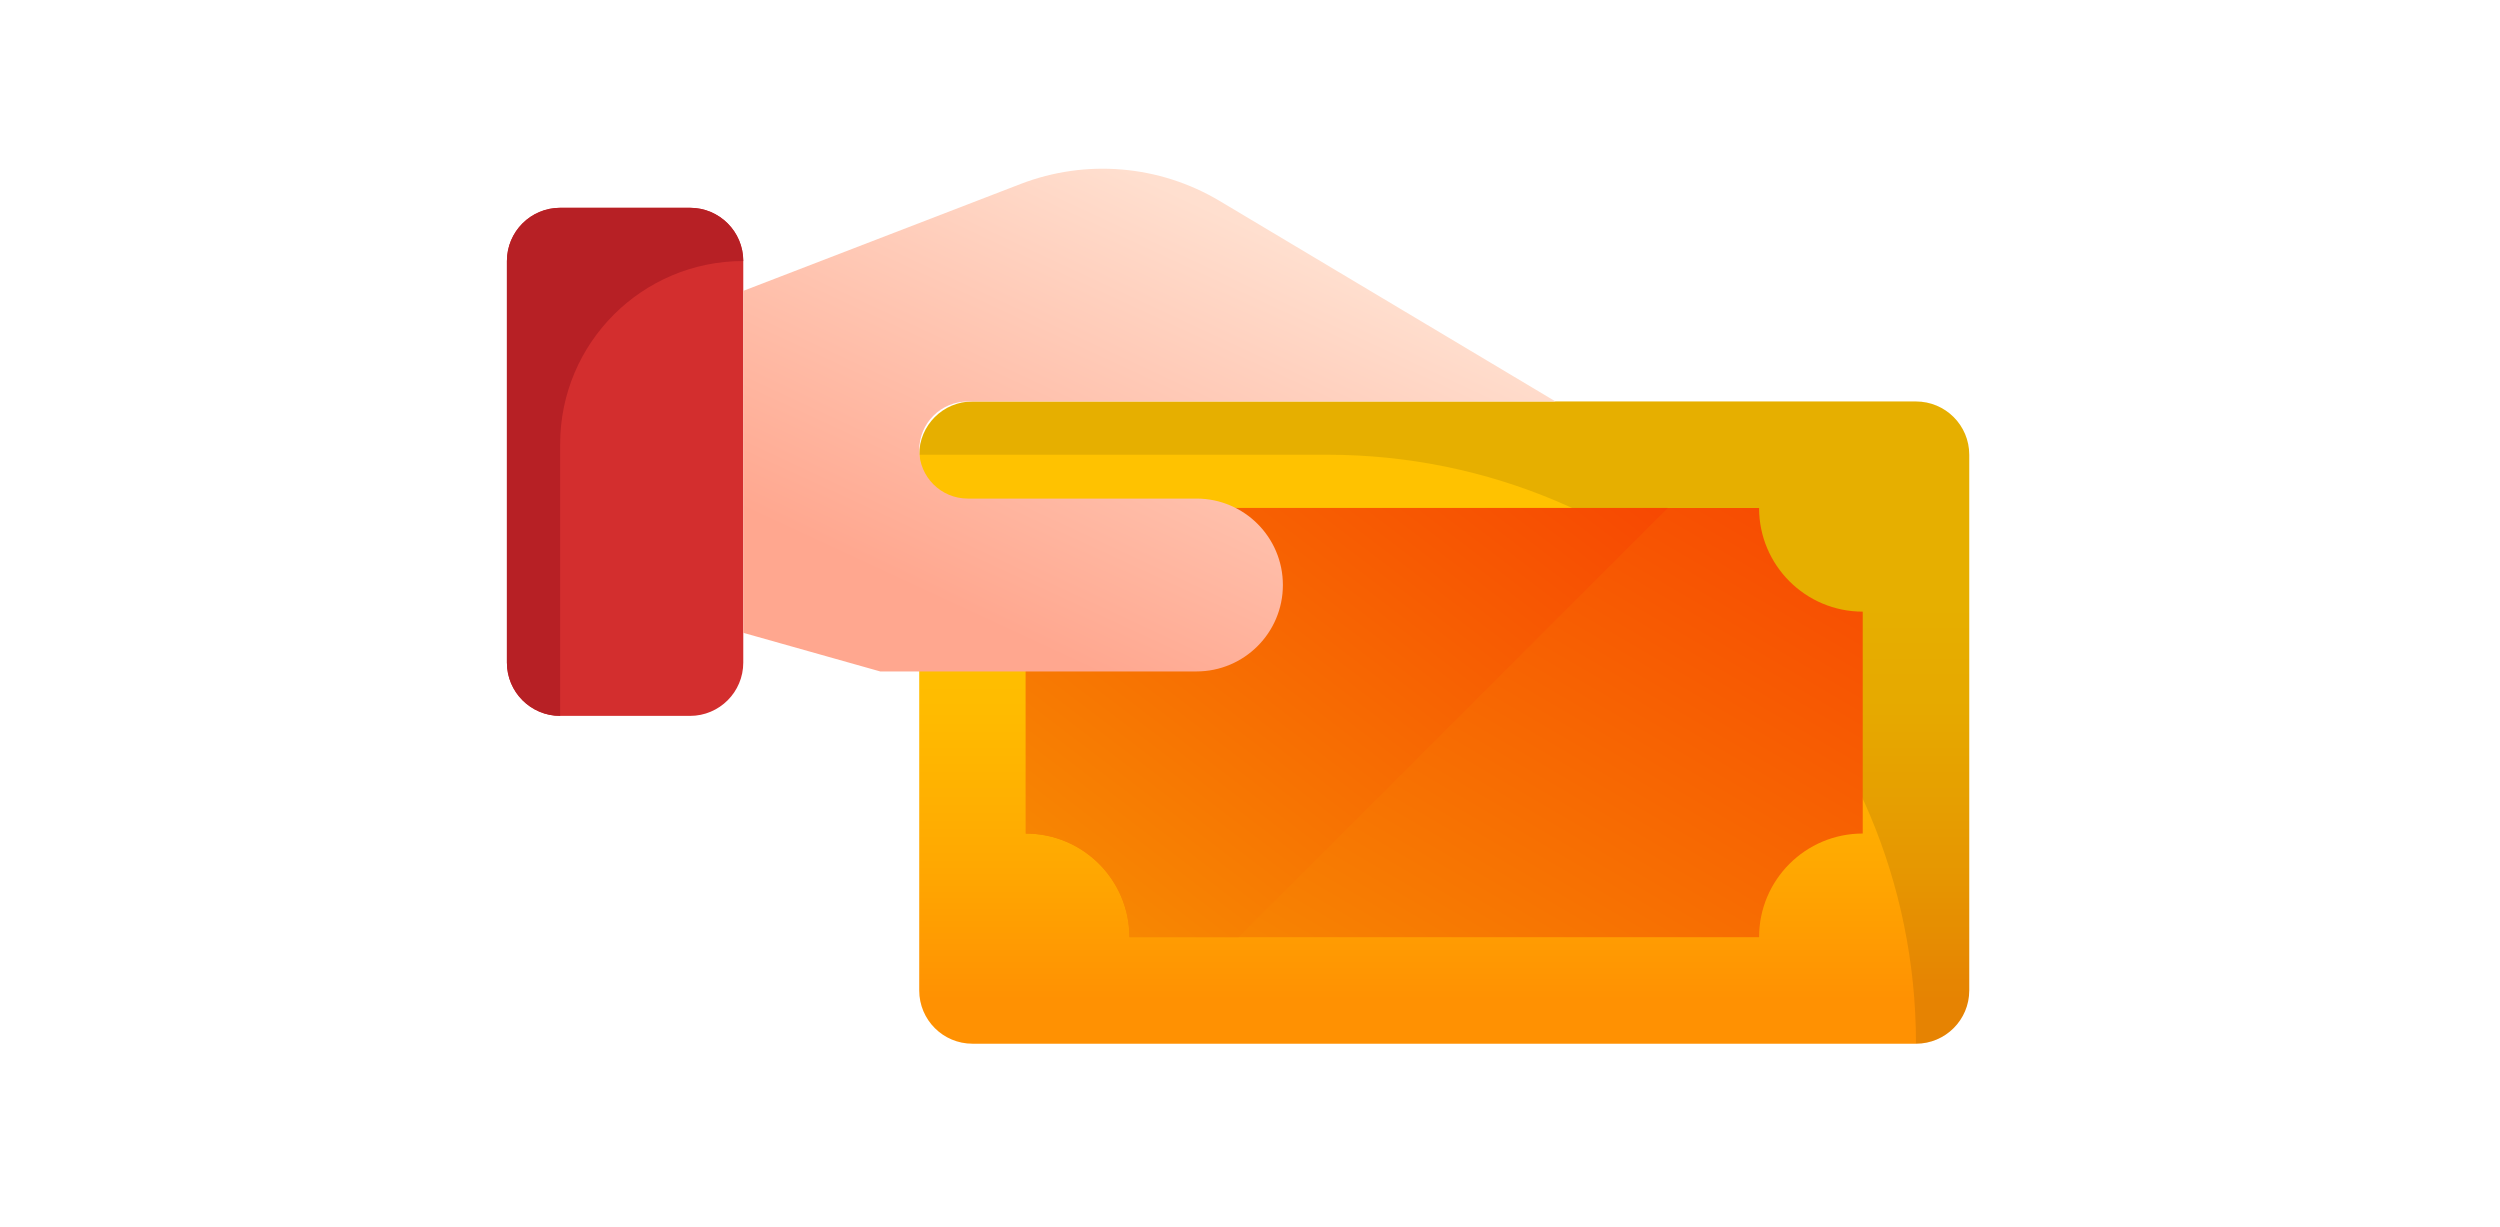 <svg width="163" height="80" viewBox="0 0 163 80" fill="none" xmlns="http://www.w3.org/2000/svg">
<path d="M44.989 46.676H36.522C34.605 46.676 33.05 45.121 33.05 43.204V17.021C33.05 15.103 34.605 13.549 36.522 13.549H44.989C46.906 13.549 48.461 15.103 48.461 17.021V43.204C48.461 45.121 46.906 46.676 44.989 46.676Z" fill="#D32E2E"/>
<path d="M36.522 13.548H44.989C46.907 13.548 48.461 15.102 48.461 17.02C41.867 17.02 36.522 22.365 36.522 28.959V46.676C34.605 46.676 33.05 45.121 33.05 43.204V17.02C33.05 15.102 34.605 13.548 36.522 13.548Z" fill="#B72025"/>
<path d="M63.405 26.177H124.923C126.84 26.177 128.395 27.731 128.395 29.649V64.578C128.395 66.495 126.84 68.05 124.923 68.05H63.405C61.487 68.05 59.933 66.495 59.933 64.578V29.649C59.933 27.731 61.487 26.177 63.405 26.177Z" fill="url(#paint0_linear_3380_25134)"/>
<path opacity="0.1" d="M86.522 29.648H59.933C59.933 27.73 61.487 26.176 63.405 26.176H124.922C126.84 26.176 128.394 27.73 128.394 29.648V64.576C128.394 66.493 126.84 68.048 124.922 68.048C124.922 46.84 107.73 29.648 86.522 29.648Z" fill="black"/>
<path d="M121.45 39.879V54.346C117.718 54.346 114.692 57.372 114.692 61.104H73.635C73.635 57.372 70.609 54.346 66.877 54.346V39.879C70.609 39.878 73.635 36.852 73.635 33.12H114.692C114.692 36.853 117.718 39.879 121.45 39.879Z" fill="url(#paint1_linear_3380_25134)"/>
<path d="M66.885 39.87V54.349C70.618 54.349 73.638 57.37 73.638 61.102H80.756L108.741 33.117H73.638C73.638 36.85 70.618 39.87 66.885 39.87Z" fill="url(#paint2_linear_3380_25134)"/>
<path d="M48.461 41.259L57.39 43.778H78.009C81.121 43.778 83.644 41.255 83.644 38.142C83.644 35.03 81.121 32.507 78.009 32.507H63.099C61.35 32.507 59.933 31.09 59.933 29.342C59.933 27.593 61.35 26.176 63.099 26.176H101.422L79.522 13.103C75.595 10.76 70.809 10.351 66.543 11.996L48.461 18.965" fill="url(#paint3_linear_3380_25134)"/>
<defs>
<linearGradient id="paint0_linear_3380_25134" x1="94.163" y1="39.493" x2="94.163" y2="65.192" gradientUnits="userSpaceOnUse">
<stop stop-color="#FFC200"/>
<stop offset="0.268" stop-color="#FFBB00"/>
<stop offset="0.659" stop-color="#FFA801"/>
<stop offset="1" stop-color="#FF9102"/>
</linearGradient>
<linearGradient id="paint1_linear_3380_25134" x1="122.36" y1="33.601" x2="96.378" y2="78.102" gradientUnits="userSpaceOnUse">
<stop stop-color="#F74802"/>
<stop offset="1" stop-color="#F78D02"/>
</linearGradient>
<linearGradient id="paint2_linear_3380_25134" x1="109.439" y1="33.598" x2="80.68" y2="71.377" gradientUnits="userSpaceOnUse">
<stop stop-color="#F74802"/>
<stop offset="1" stop-color="#F78D02"/>
</linearGradient>
<linearGradient id="paint3_linear_3380_25134" x1="80.819" y1="14.458" x2="67.912" y2="42.265" gradientUnits="userSpaceOnUse">
<stop stop-color="#FFDFCF"/>
<stop offset="1" stop-color="#FFA78F"/>
</linearGradient>
</defs>
</svg>
